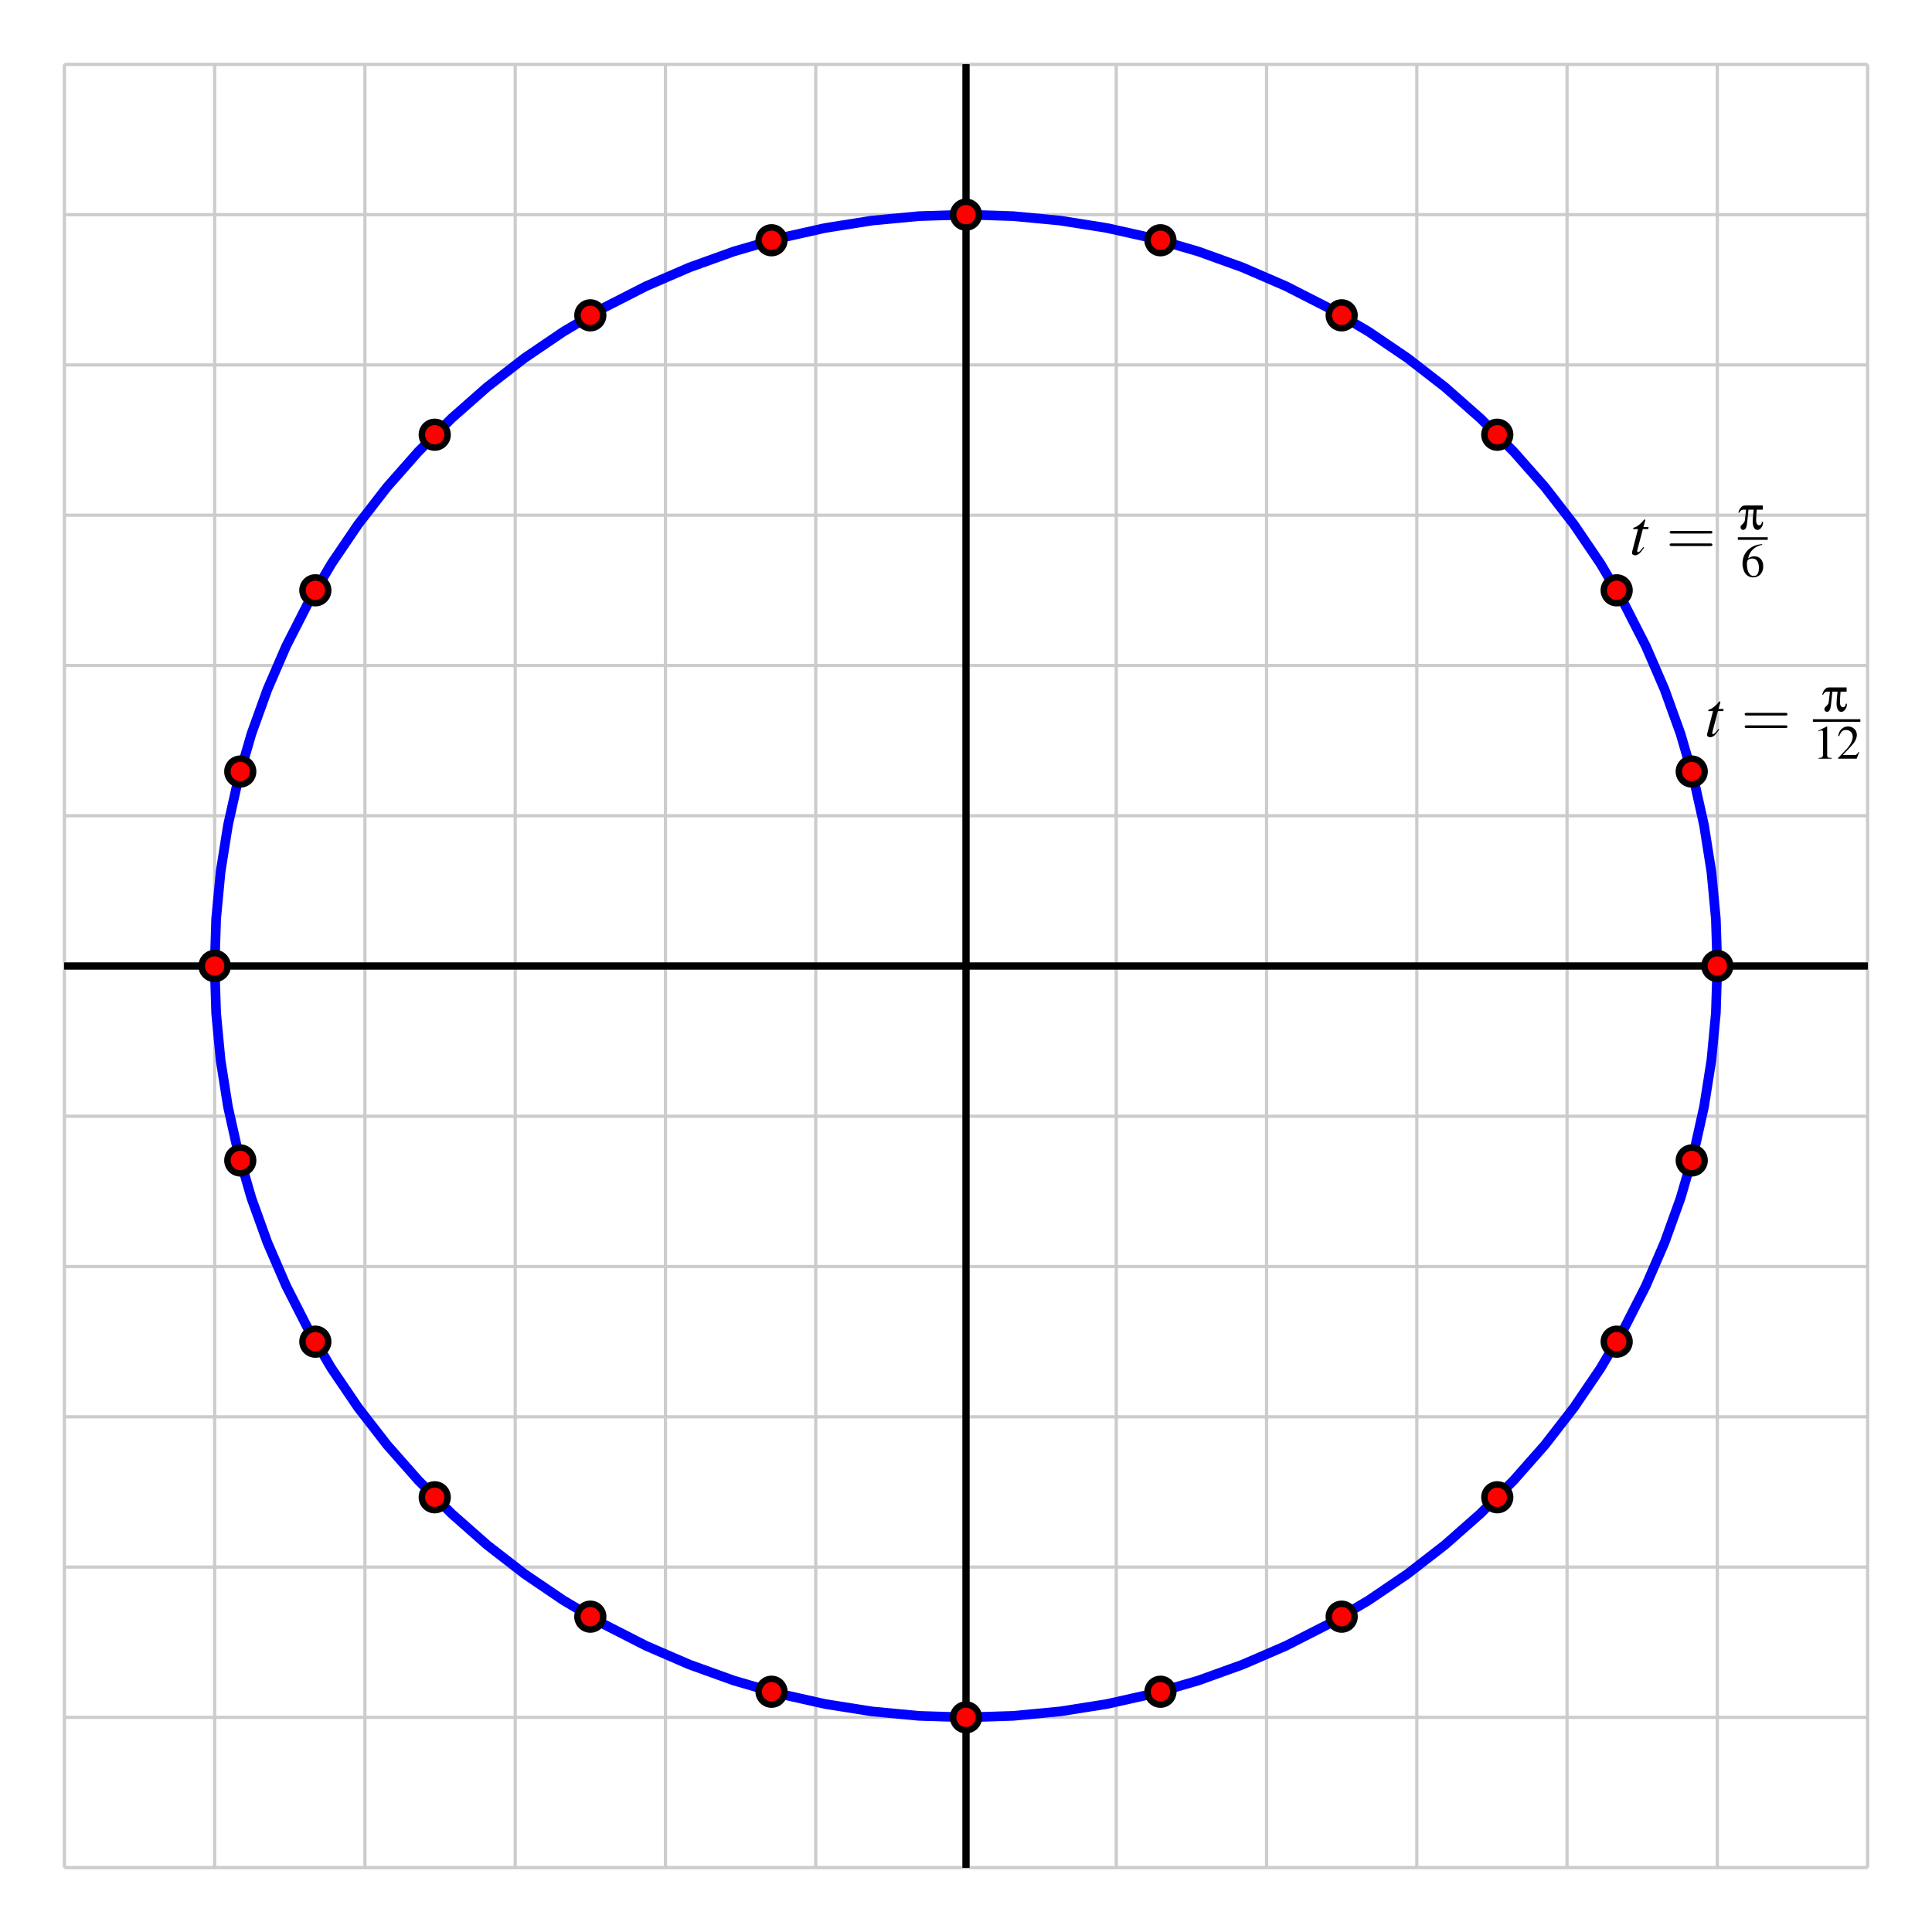 <?xml version="1.0" encoding="UTF-8"?>
<svg xmlns="http://www.w3.org/2000/svg" xmlns:xlink="http://www.w3.org/1999/xlink" width="300pt" height="300pt" viewBox="0 0 300 300" version="1.1">
<defs>
<g>
<symbol overflow="visible" id="glyph0-0">
<path style="stroke:none;" d=""/>
</symbol>
<symbol overflow="visible" id="glyph0-1">
<path style="stroke:none;" d="M 2.953 -4.281 L 2.156 -4.281 L 2.438 -5.312 C 2.453 -5.328 2.453 -5.344 2.453 -5.359 C 2.453 -5.438 2.422 -5.453 2.375 -5.453 C 2.312 -5.453 2.281 -5.453 2.219 -5.375 C 1.828 -4.859 1.203 -4.359 0.891 -4.266 C 0.641 -4.188 0.562 -4.125 0.562 -4.016 C 0.562 -4.016 0.562 -3.984 0.578 -3.953 L 1.312 -3.953 L 0.594 -1.203 C 0.578 -1.125 0.562 -1.094 0.547 -1 C 0.453 -0.703 0.375 -0.344 0.375 -0.266 C 0.375 -0.047 0.578 0.109 0.844 0.109 C 1.312 0.109 1.641 -0.172 2.266 -1.094 L 2.141 -1.172 C 1.656 -0.547 1.484 -0.375 1.328 -0.375 C 1.234 -0.375 1.188 -0.453 1.188 -0.578 C 1.188 -0.594 1.188 -0.594 1.188 -0.625 L 2.062 -3.953 L 2.906 -3.953 Z M 2.953 -4.281 "/>
</symbol>
<symbol overflow="visible" id="glyph1-0">
<path style="stroke:none;" d=""/>
</symbol>
<symbol overflow="visible" id="glyph1-1">
<path style="stroke:none;" d="M 6.875 -3.266 C 7.016 -3.266 7.203 -3.266 7.203 -3.469 C 7.203 -3.672 7.016 -3.672 6.875 -3.672 L 0.891 -3.672 C 0.75 -3.672 0.562 -3.672 0.562 -3.469 C 0.562 -3.266 0.75 -3.266 0.906 -3.266 Z M 6.875 -1.328 C 7.016 -1.328 7.203 -1.328 7.203 -1.531 C 7.203 -1.734 7.016 -1.734 6.875 -1.734 L 0.906 -1.734 C 0.75 -1.734 0.562 -1.734 0.562 -1.531 C 0.562 -1.328 0.75 -1.328 0.891 -1.328 Z M 6.875 -1.328 "/>
</symbol>
<symbol overflow="visible" id="glyph2-0">
<path style="stroke:none;" d=""/>
</symbol>
<symbol overflow="visible" id="glyph2-1">
<path style="stroke:none;" d="M 0.219 -2.578 C 0.469 -2.969 0.594 -3.047 0.953 -3.047 L 1.281 -3.047 L 1.094 -1.406 C 1.062 -1.188 0.969 -1.031 0.719 -0.797 C 0.484 -0.594 0.422 -0.469 0.422 -0.312 C 0.422 -0.094 0.594 0.094 0.828 0.094 C 1.062 0.094 1.234 -0.078 1.328 -0.391 C 1.406 -0.578 1.5 -1.344 1.562 -2.094 L 1.656 -3.047 L 2.469 -3.047 C 2.375 -2.453 2.312 -1.656 2.312 -1.234 C 2.312 -0.406 2.594 0.094 3.047 0.094 C 3.328 0.094 3.594 -0.109 3.766 -0.453 C 3.875 -0.656 3.906 -0.797 3.922 -1.172 L 3.75 -1.172 C 3.703 -0.812 3.562 -0.625 3.328 -0.625 C 3.172 -0.625 3.016 -0.734 2.938 -0.891 C 2.875 -1.016 2.844 -1.141 2.844 -1.391 C 2.844 -1.953 2.891 -2.641 2.938 -3.047 L 3.875 -3.047 L 3.875 -3.703 L 1.281 -3.703 C 0.875 -3.703 0.734 -3.656 0.531 -3.438 C 0.312 -3.234 0.203 -3.016 0.078 -2.578 Z M 0.219 -2.578 "/>
</symbol>
<symbol overflow="visible" id="glyph3-0">
<path style="stroke:none;" d=""/>
</symbol>
<symbol overflow="visible" id="glyph3-1">
<path style="stroke:none;" d="M 2.156 -5 L 0.828 -4.328 L 0.828 -4.234 C 0.906 -4.266 1 -4.297 1.016 -4.312 C 1.156 -4.359 1.281 -4.391 1.359 -4.391 C 1.516 -4.391 1.578 -4.281 1.578 -4.047 L 1.578 -0.688 C 1.578 -0.438 1.516 -0.281 1.406 -0.203 C 1.281 -0.141 1.188 -0.125 0.875 -0.109 L 0.875 0 L 2.922 0 L 2.922 -0.109 C 2.328 -0.125 2.219 -0.188 2.219 -0.547 L 2.219 -4.984 Z M 2.156 -5 "/>
</symbol>
<symbol overflow="visible" id="glyph3-2">
<path style="stroke:none;" d="M 3.516 -1.016 L 3.422 -1.047 C 3.141 -0.625 3.047 -0.562 2.719 -0.562 L 0.953 -0.562 L 2.188 -1.859 C 2.844 -2.562 3.141 -3.125 3.141 -3.703 C 3.141 -4.438 2.547 -5 1.766 -5 C 1.359 -5 0.984 -4.844 0.703 -4.547 C 0.469 -4.297 0.359 -4.062 0.234 -3.531 L 0.391 -3.5 C 0.688 -4.219 0.953 -4.453 1.453 -4.453 C 2.078 -4.453 2.5 -4.031 2.5 -3.422 C 2.5 -2.844 2.156 -2.141 1.547 -1.484 L 0.219 -0.094 L 0.219 0 L 3.109 0 Z M 3.516 -1.016 "/>
</symbol>
<symbol overflow="visible" id="glyph3-3">
<path style="stroke:none;" d="M 3.297 -5.062 C 2.453 -4.984 2.031 -4.844 1.484 -4.469 C 0.688 -3.906 0.25 -3.062 0.25 -2.062 C 0.25 -1.422 0.453 -0.766 0.766 -0.406 C 1.047 -0.078 1.453 0.109 1.906 0.109 C 2.828 0.109 3.469 -0.594 3.469 -1.625 C 3.469 -2.562 2.922 -3.172 2.078 -3.172 C 1.75 -3.172 1.594 -3.125 1.125 -2.844 C 1.328 -3.953 2.156 -4.75 3.312 -4.953 Z M 1.797 -2.828 C 2.422 -2.828 2.797 -2.297 2.797 -1.375 C 2.797 -0.562 2.516 -0.109 2 -0.109 C 1.344 -0.109 0.938 -0.797 0.938 -1.953 C 0.938 -2.328 1 -2.531 1.141 -2.641 C 1.297 -2.766 1.531 -2.828 1.797 -2.828 Z M 1.797 -2.828 "/>
</symbol>
</g>
</defs>
<g id="surface1">
<path style="fill:none;stroke-width:5;stroke-linecap:butt;stroke-linejoin:miter;stroke:rgb(80.077%,80.077%,80.077%);stroke-opacity:1;stroke-miterlimit:10;" d="M 100 100 L 100 2900 M 333.32 100 L 333.32 2900 M 566.68 100 L 566.68 2900 M 800 100 L 800 2900 M 1033.32 100 L 1033.32 2900 M 1266.68 100 L 1266.68 2900 M 1500 100 L 1500 2900 M 1733.32 100 L 1733.32 2900 M 1966.68 100 L 1966.68 2900 M 2200 100 L 2200 2900 M 2433.32 100 L 2433.32 2900 M 2666.68 100 L 2666.68 2900 M 2900 100 L 2900 2900 M 100 100 L 2900 100 M 100 333.32 L 2900 333.32 M 100 566.68 L 2900 566.68 M 100 800 L 2900 800 M 100 1033.32 L 2900 1033.32 M 100 1266.68 L 2900 1266.68 M 100 1500 L 2900 1500 M 100 1733.32 L 2900 1733.32 M 100 1966.68 L 2900 1966.68 M 100 2200 L 2900 2200 M 100 2433.32 L 2900 2433.32 M 100 2666.68 L 2900 2666.68 M 100 2900 L 2900 2900 " transform="matrix(0.1,0,0,-0.1,0,300)"/>
<path style="fill:none;stroke-width:10;stroke-linecap:butt;stroke-linejoin:miter;stroke:rgb(0%,0%,0%);stroke-opacity:1;stroke-miterlimit:10;" d="M 100 1500 L 2900 1500 M 1500 100 L 1500 2900 " transform="matrix(0.1,0,0,-0.1,0,300)"/>
<path style="fill:none;stroke-width:10;stroke-linecap:butt;stroke-linejoin:miter;stroke:rgb(0%,0%,0%);stroke-opacity:1;stroke-miterlimit:10;" d="M 100 1500 L 2900 1500 M 1500 100 L 1500 2900 M 333.32 1480 L 333.32 1520 " transform="matrix(0.1,0,0,-0.1,0,300)"/>
<path style="fill:none;stroke-width:10;stroke-linecap:butt;stroke-linejoin:miter;stroke:rgb(0%,0%,0%);stroke-opacity:1;stroke-miterlimit:10;" d="M 100 1500 L 2900 1500 M 1500 100 L 1500 2900 M 1500 1480 L 1500 1520 " transform="matrix(0.1,0,0,-0.1,0,300)"/>
<path style="fill:none;stroke-width:10;stroke-linecap:butt;stroke-linejoin:miter;stroke:rgb(0%,0%,0%);stroke-opacity:1;stroke-miterlimit:10;" d="M 100 1500 L 2900 1500 M 1500 100 L 1500 2900 M 2666.68 1480 L 2666.68 1520 " transform="matrix(0.1,0,0,-0.1,0,300)"/>
<path style="fill:none;stroke-width:10;stroke-linecap:butt;stroke-linejoin:miter;stroke:rgb(0%,0%,0%);stroke-opacity:1;stroke-miterlimit:10;" d="M 100 1500 L 2900 1500 M 1500 100 L 1500 2900 M 1480 333.32 L 1520 333.32 " transform="matrix(0.1,0,0,-0.1,0,300)"/>
<path style="fill:none;stroke-width:10;stroke-linecap:butt;stroke-linejoin:miter;stroke:rgb(0%,0%,0%);stroke-opacity:1;stroke-miterlimit:10;" d="M 100 1500 L 2900 1500 M 1500 100 L 1500 2900 M 1480 1500 L 1520 1500 " transform="matrix(0.1,0,0,-0.1,0,300)"/>
<path style="fill:none;stroke-width:10;stroke-linecap:butt;stroke-linejoin:miter;stroke:rgb(0%,0%,0%);stroke-opacity:1;stroke-miterlimit:10;" d="M 100 1500 L 2900 1500 M 1500 100 L 1500 2900 M 1480 2666.68 L 1520 2666.68 " transform="matrix(0.1,0,0,-0.1,0,300)"/>
<path style="fill:none;stroke-width:15;stroke-linecap:butt;stroke-linejoin:miter;stroke:rgb(0%,0%,100%);stroke-opacity:1;stroke-miterlimit:10;" d="M 2666.68 1500 L 2664.375 1573.242 L 2657.461 1646.211 L 2646.016 1718.594 L 2630.039 1790.156 L 2609.57 1860.508 L 2584.727 1929.492 L 2555.625 1996.758 L 2522.344 2062.031 L 2485.039 2125.117 L 2443.867 2185.742 L 2398.945 2243.672 L 2350.469 2298.633 L 2298.633 2350.469 L 2243.672 2398.945 L 2185.742 2443.867 L 2125.117 2485.039 L 2062.031 2522.344 L 1996.758 2555.625 L 1929.492 2584.727 L 1860.508 2609.57 L 1790.156 2630.039 L 1718.594 2646.016 L 1646.211 2657.461 L 1573.242 2664.375 L 1500 2666.68 L 1426.758 2664.375 L 1353.789 2657.461 L 1281.406 2646.016 L 1209.844 2630.039 L 1139.492 2609.57 L 1070.508 2584.727 L 1003.242 2555.625 L 937.969 2522.344 L 874.883 2485.039 L 814.258 2443.867 L 756.328 2398.945 L 701.367 2350.469 L 649.531 2298.633 L 601.055 2243.672 L 556.133 2185.742 L 514.961 2125.117 L 477.656 2062.031 L 444.375 1996.758 L 415.273 1929.492 L 390.43 1860.508 L 370 1790.156 L 353.984 1718.594 L 342.539 1646.211 L 335.625 1573.242 L 333.32 1500 L 335.625 1426.758 L 342.539 1353.789 L 353.984 1281.406 L 370 1209.844 L 390.43 1139.492 L 415.273 1070.508 L 444.375 1003.242 L 477.656 937.969 L 514.961 874.883 L 556.133 814.258 L 601.055 756.328 L 649.531 701.367 L 701.367 649.531 L 756.328 601.055 L 814.258 556.133 L 874.883 514.961 L 937.969 477.656 L 1003.242 444.375 L 1070.508 415.273 L 1139.492 390.43 L 1209.844 370 L 1281.406 353.984 L 1353.789 342.539 L 1426.758 335.625 L 1500 333.32 L 1573.242 335.625 L 1646.211 342.539 L 1718.594 353.984 L 1790.156 370 L 1860.508 390.43 L 1929.492 415.273 L 1996.758 444.375 L 2062.031 477.656 L 2125.117 514.961 L 2185.742 556.133 L 2243.672 601.055 L 2298.633 649.531 L 2350.469 701.367 L 2398.945 756.328 L 2443.867 814.258 L 2485.039 874.883 L 2522.344 937.969 L 2555.625 1003.242 L 2584.727 1070.508 L 2609.57 1139.492 L 2630.039 1209.844 L 2646.016 1281.406 L 2657.461 1353.789 L 2664.375 1426.758 L 2666.68 1500 " transform="matrix(0.1,0,0,-0.1,0,300)"/>
<path style=" stroke:none;fill-rule:nonzero;fill:rgb(100%,0%,0%);fill-opacity:1;" d="M 268.668 150 C 268.668 148.895 267.77 148 266.668 148 C 265.562 148 264.668 148.895 264.668 150 C 264.668 151.105 265.562 152 266.668 152 C 267.77 152 268.668 151.105 268.668 150 "/>
<path style="fill:none;stroke-width:10;stroke-linecap:butt;stroke-linejoin:miter;stroke:rgb(0%,0%,0%);stroke-opacity:1;stroke-miterlimit:10;" d="M 2686.68 1500 C 2686.68 1511.055 2677.695 1520 2666.68 1520 C 2655.625 1520 2646.68 1511.055 2646.68 1500 C 2646.68 1488.945 2655.625 1480 2666.68 1480 C 2677.695 1480 2686.68 1488.945 2686.68 1500 Z M 2686.68 1500 " transform="matrix(0.1,0,0,-0.1,0,300)"/>
<path style=" stroke:none;fill-rule:nonzero;fill:rgb(100%,0%,0%);fill-opacity:1;" d="M 264.691 119.805 C 264.691 118.699 263.797 117.805 262.691 117.805 C 261.586 117.805 260.691 118.699 260.691 119.805 C 260.691 120.91 261.586 121.805 262.691 121.805 C 263.797 121.805 264.691 120.91 264.691 119.805 "/>
<path style="fill:none;stroke-width:10;stroke-linecap:butt;stroke-linejoin:miter;stroke:rgb(0%,0%,0%);stroke-opacity:1;stroke-miterlimit:10;" d="M 2646.914 1801.953 C 2646.914 1813.008 2637.969 1821.953 2626.914 1821.953 C 2615.859 1821.953 2606.914 1813.008 2606.914 1801.953 C 2606.914 1790.898 2615.859 1781.953 2626.914 1781.953 C 2637.969 1781.953 2646.914 1790.898 2646.914 1801.953 Z M 2646.914 1801.953 " transform="matrix(0.1,0,0,-0.1,0,300)"/>
<g style="fill:rgb(0%,0%,0%);fill-opacity:1;">
  <use xlink:href="#glyph0-1" x="264.692" y="114.369"/>
</g>
<g style="fill:rgb(0%,0%,0%);fill-opacity:1;">
  <use xlink:href="#glyph1-1" x="270.353" y="114.369"/>
</g>
<g style="fill:rgb(0%,0%,0%);fill-opacity:1;">
  <use xlink:href="#glyph2-1" x="282.867" y="110.444"/>
</g>
<path style=" stroke:none;fill-rule:nonzero;fill:rgb(0%,0%,0%);fill-opacity:1;" d="M 281.504 112.078 L 288.875 112.078 L 288.875 111.68 L 281.504 111.68 Z M 281.504 112.078 "/>
<g style="fill:rgb(0%,0%,0%);fill-opacity:1;">
  <use xlink:href="#glyph3-1" x="281.503" y="117.805"/>
</g>
<g style="fill:rgb(0%,0%,0%);fill-opacity:1;">
  <use xlink:href="#glyph3-2" x="285.189" y="117.805"/>
</g>
<path style=" stroke:none;fill-rule:nonzero;fill:rgb(100%,0%,0%);fill-opacity:1;" d="M 253.035 91.664 C 253.035 90.562 252.141 89.664 251.035 89.664 C 249.93 89.664 249.035 90.562 249.035 91.664 C 249.035 92.77 249.93 93.664 251.035 93.664 C 252.141 93.664 253.035 92.77 253.035 91.664 "/>
<path style="fill:none;stroke-width:10;stroke-linecap:butt;stroke-linejoin:miter;stroke:rgb(0%,0%,0%);stroke-opacity:1;stroke-miterlimit:10;" d="M 2530.352 2083.359 C 2530.352 2094.375 2521.406 2103.359 2510.352 2103.359 C 2499.297 2103.359 2490.352 2094.375 2490.352 2083.359 C 2490.352 2072.305 2499.297 2063.359 2510.352 2063.359 C 2521.406 2063.359 2530.352 2072.305 2530.352 2083.359 Z M 2530.352 2083.359 " transform="matrix(0.1,0,0,-0.1,0,300)"/>
<g style="fill:rgb(0%,0%,0%);fill-opacity:1;">
  <use xlink:href="#glyph0-1" x="253.036" y="86.117"/>
</g>
<g style="fill:rgb(0%,0%,0%);fill-opacity:1;">
  <use xlink:href="#glyph1-1" x="258.697" y="86.117"/>
</g>
<g style="fill:rgb(0%,0%,0%);fill-opacity:1;">
  <use xlink:href="#glyph2-1" x="269.847" y="82.192"/>
</g>
<path style=" stroke:none;fill-rule:nonzero;fill:rgb(0%,0%,0%);fill-opacity:1;" d="M 269.848 83.824 L 274.492 83.824 L 274.492 83.426 L 269.848 83.426 Z M 269.848 83.824 "/>
<g style="fill:rgb(0%,0%,0%);fill-opacity:1;">
  <use xlink:href="#glyph3-3" x="270.326" y="89.554"/>
</g>
<path style=" stroke:none;fill-rule:nonzero;fill:rgb(100%,0%,0%);fill-opacity:1;" d="M 234.496 67.504 C 234.496 66.398 233.602 65.504 232.496 65.504 C 231.391 65.504 230.496 66.398 230.496 67.504 C 230.496 68.609 231.391 69.504 232.496 69.504 C 233.602 69.504 234.496 68.609 234.496 67.504 "/>
<path style="fill:none;stroke-width:10;stroke-linecap:butt;stroke-linejoin:miter;stroke:rgb(0%,0%,0%);stroke-opacity:1;stroke-miterlimit:10;" d="M 2344.961 2324.961 C 2344.961 2336.016 2336.016 2344.961 2324.961 2344.961 C 2313.906 2344.961 2304.961 2336.016 2304.961 2324.961 C 2304.961 2313.906 2313.906 2304.961 2324.961 2304.961 C 2336.016 2304.961 2344.961 2313.906 2344.961 2324.961 Z M 2344.961 2324.961 " transform="matrix(0.1,0,0,-0.1,0,300)"/>
<path style=" stroke:none;fill-rule:nonzero;fill:rgb(100%,0%,0%);fill-opacity:1;" d="M 210.336 48.965 C 210.336 47.859 209.438 46.965 208.336 46.965 C 207.23 46.965 206.336 47.859 206.336 48.965 C 206.336 50.07 207.23 50.965 208.336 50.965 C 209.438 50.965 210.336 50.07 210.336 48.965 "/>
<path style="fill:none;stroke-width:10;stroke-linecap:butt;stroke-linejoin:miter;stroke:rgb(0%,0%,0%);stroke-opacity:1;stroke-miterlimit:10;" d="M 2103.359 2510.352 C 2103.359 2521.406 2094.375 2530.352 2083.359 2530.352 C 2072.305 2530.352 2063.359 2521.406 2063.359 2510.352 C 2063.359 2499.297 2072.305 2490.352 2083.359 2490.352 C 2094.375 2490.352 2103.359 2499.297 2103.359 2510.352 Z M 2103.359 2510.352 " transform="matrix(0.1,0,0,-0.1,0,300)"/>
<path style=" stroke:none;fill-rule:nonzero;fill:rgb(100%,0%,0%);fill-opacity:1;" d="M 182.195 37.309 C 182.195 36.203 181.301 35.309 180.195 35.309 C 179.09 35.309 178.195 36.203 178.195 37.309 C 178.195 38.414 179.09 39.309 180.195 39.309 C 181.301 39.309 182.195 38.414 182.195 37.309 "/>
<path style="fill:none;stroke-width:10;stroke-linecap:butt;stroke-linejoin:miter;stroke:rgb(0%,0%,0%);stroke-opacity:1;stroke-miterlimit:10;" d="M 1821.953 2626.914 C 1821.953 2637.969 1813.008 2646.914 1801.953 2646.914 C 1790.898 2646.914 1781.953 2637.969 1781.953 2626.914 C 1781.953 2615.859 1790.898 2606.914 1801.953 2606.914 C 1813.008 2606.914 1821.953 2615.859 1821.953 2626.914 Z M 1821.953 2626.914 " transform="matrix(0.1,0,0,-0.1,0,300)"/>
<path style=" stroke:none;fill-rule:nonzero;fill:rgb(100%,0%,0%);fill-opacity:1;" d="M 152 33.332 C 152 32.23 151.105 31.332 150 31.332 C 148.895 31.332 148 32.23 148 33.332 C 148 34.438 148.895 35.332 150 35.332 C 151.105 35.332 152 34.438 152 33.332 "/>
<path style="fill:none;stroke-width:10;stroke-linecap:butt;stroke-linejoin:miter;stroke:rgb(0%,0%,0%);stroke-opacity:1;stroke-miterlimit:10;" d="M 1520 2666.68 C 1520 2677.695 1511.055 2686.68 1500 2686.68 C 1488.945 2686.68 1480 2677.695 1480 2666.68 C 1480 2655.625 1488.945 2646.68 1500 2646.68 C 1511.055 2646.68 1520 2655.625 1520 2666.68 Z M 1520 2666.68 " transform="matrix(0.1,0,0,-0.1,0,300)"/>
<path style=" stroke:none;fill-rule:nonzero;fill:rgb(100%,0%,0%);fill-opacity:1;" d="M 35.332 150 C 35.332 148.895 34.438 148 33.332 148 C 32.23 148 31.332 148.895 31.332 150 C 31.332 151.105 32.23 152 33.332 152 C 34.438 152 35.332 151.105 35.332 150 "/>
<path style="fill:none;stroke-width:10;stroke-linecap:butt;stroke-linejoin:miter;stroke:rgb(0%,0%,0%);stroke-opacity:1;stroke-miterlimit:10;" d="M 353.32 1500 C 353.32 1511.055 344.375 1520 333.32 1520 C 322.305 1520 313.32 1511.055 313.32 1500 C 313.32 1488.945 322.305 1480 333.32 1480 C 344.375 1480 353.32 1488.945 353.32 1500 Z M 353.32 1500 " transform="matrix(0.1,0,0,-0.1,0,300)"/>
<path style=" stroke:none;fill-rule:nonzero;fill:rgb(100%,0%,0%);fill-opacity:1;" d="M 39.309 119.805 C 39.309 118.699 38.414 117.805 37.309 117.805 C 36.203 117.805 35.309 118.699 35.309 119.805 C 35.309 120.91 36.203 121.805 37.309 121.805 C 38.414 121.805 39.309 120.91 39.309 119.805 "/>
<path style="fill:none;stroke-width:10;stroke-linecap:butt;stroke-linejoin:miter;stroke:rgb(0%,0%,0%);stroke-opacity:1;stroke-miterlimit:10;" d="M 393.086 1801.953 C 393.086 1813.008 384.141 1821.953 373.086 1821.953 C 362.031 1821.953 353.086 1813.008 353.086 1801.953 C 353.086 1790.898 362.031 1781.953 373.086 1781.953 C 384.141 1781.953 393.086 1790.898 393.086 1801.953 Z M 393.086 1801.953 " transform="matrix(0.1,0,0,-0.1,0,300)"/>
<path style=" stroke:none;fill-rule:nonzero;fill:rgb(100%,0%,0%);fill-opacity:1;" d="M 50.965 91.664 C 50.965 90.562 50.07 89.664 48.965 89.664 C 47.859 89.664 46.965 90.562 46.965 91.664 C 46.965 92.77 47.859 93.664 48.965 93.664 C 50.07 93.664 50.965 92.77 50.965 91.664 "/>
<path style="fill:none;stroke-width:10;stroke-linecap:butt;stroke-linejoin:miter;stroke:rgb(0%,0%,0%);stroke-opacity:1;stroke-miterlimit:10;" d="M 509.648 2083.359 C 509.648 2094.375 500.703 2103.359 489.648 2103.359 C 478.594 2103.359 469.648 2094.375 469.648 2083.359 C 469.648 2072.305 478.594 2063.359 489.648 2063.359 C 500.703 2063.359 509.648 2072.305 509.648 2083.359 Z M 509.648 2083.359 " transform="matrix(0.1,0,0,-0.1,0,300)"/>
<path style=" stroke:none;fill-rule:nonzero;fill:rgb(100%,0%,0%);fill-opacity:1;" d="M 69.504 67.504 C 69.504 66.398 68.609 65.504 67.504 65.504 C 66.398 65.504 65.504 66.398 65.504 67.504 C 65.504 68.609 66.398 69.504 67.504 69.504 C 68.609 69.504 69.504 68.609 69.504 67.504 "/>
<path style="fill:none;stroke-width:10;stroke-linecap:butt;stroke-linejoin:miter;stroke:rgb(0%,0%,0%);stroke-opacity:1;stroke-miterlimit:10;" d="M 695.039 2324.961 C 695.039 2336.016 686.094 2344.961 675.039 2344.961 C 663.984 2344.961 655.039 2336.016 655.039 2324.961 C 655.039 2313.906 663.984 2304.961 675.039 2304.961 C 686.094 2304.961 695.039 2313.906 695.039 2324.961 Z M 695.039 2324.961 " transform="matrix(0.1,0,0,-0.1,0,300)"/>
<path style=" stroke:none;fill-rule:nonzero;fill:rgb(100%,0%,0%);fill-opacity:1;" d="M 93.664 48.965 C 93.664 47.859 92.77 46.965 91.664 46.965 C 90.562 46.965 89.664 47.859 89.664 48.965 C 89.664 50.07 90.562 50.965 91.664 50.965 C 92.77 50.965 93.664 50.07 93.664 48.965 "/>
<path style="fill:none;stroke-width:10;stroke-linecap:butt;stroke-linejoin:miter;stroke:rgb(0%,0%,0%);stroke-opacity:1;stroke-miterlimit:10;" d="M 936.641 2510.352 C 936.641 2521.406 927.695 2530.352 916.641 2530.352 C 905.625 2530.352 896.641 2521.406 896.641 2510.352 C 896.641 2499.297 905.625 2490.352 916.641 2490.352 C 927.695 2490.352 936.641 2499.297 936.641 2510.352 Z M 936.641 2510.352 " transform="matrix(0.1,0,0,-0.1,0,300)"/>
<path style=" stroke:none;fill-rule:nonzero;fill:rgb(100%,0%,0%);fill-opacity:1;" d="M 121.805 37.309 C 121.805 36.203 120.91 35.309 119.805 35.309 C 118.699 35.309 117.805 36.203 117.805 37.309 C 117.805 38.414 118.699 39.309 119.805 39.309 C 120.91 39.309 121.805 38.414 121.805 37.309 "/>
<path style="fill:none;stroke-width:10;stroke-linecap:butt;stroke-linejoin:miter;stroke:rgb(0%,0%,0%);stroke-opacity:1;stroke-miterlimit:10;" d="M 1218.047 2626.914 C 1218.047 2637.969 1209.102 2646.914 1198.047 2646.914 C 1186.992 2646.914 1178.047 2637.969 1178.047 2626.914 C 1178.047 2615.859 1186.992 2606.914 1198.047 2606.914 C 1209.102 2606.914 1218.047 2615.859 1218.047 2626.914 Z M 1218.047 2626.914 " transform="matrix(0.1,0,0,-0.1,0,300)"/>
<path style=" stroke:none;fill-rule:nonzero;fill:rgb(100%,0%,0%);fill-opacity:1;" d="M 35.332 150 C 35.332 148.895 34.438 148 33.332 148 C 32.23 148 31.332 148.895 31.332 150 C 31.332 151.105 32.23 152 33.332 152 C 34.438 152 35.332 151.105 35.332 150 "/>
<path style="fill:none;stroke-width:10;stroke-linecap:butt;stroke-linejoin:miter;stroke:rgb(0%,0%,0%);stroke-opacity:1;stroke-miterlimit:10;" d="M 353.32 1500 C 353.32 1511.055 344.375 1520 333.32 1520 C 322.305 1520 313.32 1511.055 313.32 1500 C 313.32 1488.945 322.305 1480 333.32 1480 C 344.375 1480 353.32 1488.945 353.32 1500 Z M 353.32 1500 " transform="matrix(0.1,0,0,-0.1,0,300)"/>
<path style=" stroke:none;fill-rule:nonzero;fill:rgb(100%,0%,0%);fill-opacity:1;" d="M 39.309 180.195 C 39.309 179.09 38.414 178.195 37.309 178.195 C 36.203 178.195 35.309 179.09 35.309 180.195 C 35.309 181.301 36.203 182.195 37.309 182.195 C 38.414 182.195 39.309 181.301 39.309 180.195 "/>
<path style="fill:none;stroke-width:10;stroke-linecap:butt;stroke-linejoin:miter;stroke:rgb(0%,0%,0%);stroke-opacity:1;stroke-miterlimit:10;" d="M 393.086 1198.047 C 393.086 1209.102 384.141 1218.047 373.086 1218.047 C 362.031 1218.047 353.086 1209.102 353.086 1198.047 C 353.086 1186.992 362.031 1178.047 373.086 1178.047 C 384.141 1178.047 393.086 1186.992 393.086 1198.047 Z M 393.086 1198.047 " transform="matrix(0.1,0,0,-0.1,0,300)"/>
<path style=" stroke:none;fill-rule:nonzero;fill:rgb(100%,0%,0%);fill-opacity:1;" d="M 50.965 208.336 C 50.965 207.23 50.07 206.336 48.965 206.336 C 47.859 206.336 46.965 207.23 46.965 208.336 C 46.965 209.438 47.859 210.336 48.965 210.336 C 50.07 210.336 50.965 209.438 50.965 208.336 "/>
<path style="fill:none;stroke-width:10;stroke-linecap:butt;stroke-linejoin:miter;stroke:rgb(0%,0%,0%);stroke-opacity:1;stroke-miterlimit:10;" d="M 509.648 916.641 C 509.648 927.695 500.703 936.641 489.648 936.641 C 478.594 936.641 469.648 927.695 469.648 916.641 C 469.648 905.625 478.594 896.641 489.648 896.641 C 500.703 896.641 509.648 905.625 509.648 916.641 Z M 509.648 916.641 " transform="matrix(0.1,0,0,-0.1,0,300)"/>
<path style=" stroke:none;fill-rule:nonzero;fill:rgb(100%,0%,0%);fill-opacity:1;" d="M 69.504 232.496 C 69.504 231.391 68.609 230.496 67.504 230.496 C 66.398 230.496 65.504 231.391 65.504 232.496 C 65.504 233.602 66.398 234.496 67.504 234.496 C 68.609 234.496 69.504 233.602 69.504 232.496 "/>
<path style="fill:none;stroke-width:10;stroke-linecap:butt;stroke-linejoin:miter;stroke:rgb(0%,0%,0%);stroke-opacity:1;stroke-miterlimit:10;" d="M 695.039 675.039 C 695.039 686.094 686.094 695.039 675.039 695.039 C 663.984 695.039 655.039 686.094 655.039 675.039 C 655.039 663.984 663.984 655.039 675.039 655.039 C 686.094 655.039 695.039 663.984 695.039 675.039 Z M 695.039 675.039 " transform="matrix(0.1,0,0,-0.1,0,300)"/>
<path style=" stroke:none;fill-rule:nonzero;fill:rgb(100%,0%,0%);fill-opacity:1;" d="M 93.664 251.035 C 93.664 249.93 92.77 249.035 91.664 249.035 C 90.562 249.035 89.664 249.93 89.664 251.035 C 89.664 252.141 90.562 253.035 91.664 253.035 C 92.77 253.035 93.664 252.141 93.664 251.035 "/>
<path style="fill:none;stroke-width:10;stroke-linecap:butt;stroke-linejoin:miter;stroke:rgb(0%,0%,0%);stroke-opacity:1;stroke-miterlimit:10;" d="M 936.641 489.648 C 936.641 500.703 927.695 509.648 916.641 509.648 C 905.625 509.648 896.641 500.703 896.641 489.648 C 896.641 478.594 905.625 469.648 916.641 469.648 C 927.695 469.648 936.641 478.594 936.641 489.648 Z M 936.641 489.648 " transform="matrix(0.1,0,0,-0.1,0,300)"/>
<path style=" stroke:none;fill-rule:nonzero;fill:rgb(100%,0%,0%);fill-opacity:1;" d="M 121.805 262.691 C 121.805 261.586 120.91 260.691 119.805 260.691 C 118.699 260.691 117.805 261.586 117.805 262.691 C 117.805 263.797 118.699 264.691 119.805 264.691 C 120.91 264.691 121.805 263.797 121.805 262.691 "/>
<path style="fill:none;stroke-width:10;stroke-linecap:butt;stroke-linejoin:miter;stroke:rgb(0%,0%,0%);stroke-opacity:1;stroke-miterlimit:10;" d="M 1218.047 373.086 C 1218.047 384.141 1209.102 393.086 1198.047 393.086 C 1186.992 393.086 1178.047 384.141 1178.047 373.086 C 1178.047 362.031 1186.992 353.086 1198.047 353.086 C 1209.102 353.086 1218.047 362.031 1218.047 373.086 Z M 1218.047 373.086 " transform="matrix(0.1,0,0,-0.1,0,300)"/>
<path style=" stroke:none;fill-rule:nonzero;fill:rgb(100%,0%,0%);fill-opacity:1;" d="M 264.691 180.195 C 264.691 179.09 263.797 178.195 262.691 178.195 C 261.586 178.195 260.691 179.09 260.691 180.195 C 260.691 181.301 261.586 182.195 262.691 182.195 C 263.797 182.195 264.691 181.301 264.691 180.195 "/>
<path style="fill:none;stroke-width:10;stroke-linecap:butt;stroke-linejoin:miter;stroke:rgb(0%,0%,0%);stroke-opacity:1;stroke-miterlimit:10;" d="M 2646.914 1198.047 C 2646.914 1209.102 2637.969 1218.047 2626.914 1218.047 C 2615.859 1218.047 2606.914 1209.102 2606.914 1198.047 C 2606.914 1186.992 2615.859 1178.047 2626.914 1178.047 C 2637.969 1178.047 2646.914 1186.992 2646.914 1198.047 Z M 2646.914 1198.047 " transform="matrix(0.1,0,0,-0.1,0,300)"/>
<path style=" stroke:none;fill-rule:nonzero;fill:rgb(100%,0%,0%);fill-opacity:1;" d="M 253.035 208.336 C 253.035 207.23 252.141 206.336 251.035 206.336 C 249.93 206.336 249.035 207.23 249.035 208.336 C 249.035 209.438 249.93 210.336 251.035 210.336 C 252.141 210.336 253.035 209.438 253.035 208.336 "/>
<path style="fill:none;stroke-width:10;stroke-linecap:butt;stroke-linejoin:miter;stroke:rgb(0%,0%,0%);stroke-opacity:1;stroke-miterlimit:10;" d="M 2530.352 916.641 C 2530.352 927.695 2521.406 936.641 2510.352 936.641 C 2499.297 936.641 2490.352 927.695 2490.352 916.641 C 2490.352 905.625 2499.297 896.641 2510.352 896.641 C 2521.406 896.641 2530.352 905.625 2530.352 916.641 Z M 2530.352 916.641 " transform="matrix(0.1,0,0,-0.1,0,300)"/>
<path style=" stroke:none;fill-rule:nonzero;fill:rgb(100%,0%,0%);fill-opacity:1;" d="M 234.496 232.496 C 234.496 231.391 233.602 230.496 232.496 230.496 C 231.391 230.496 230.496 231.391 230.496 232.496 C 230.496 233.602 231.391 234.496 232.496 234.496 C 233.602 234.496 234.496 233.602 234.496 232.496 "/>
<path style="fill:none;stroke-width:10;stroke-linecap:butt;stroke-linejoin:miter;stroke:rgb(0%,0%,0%);stroke-opacity:1;stroke-miterlimit:10;" d="M 2344.961 675.039 C 2344.961 686.094 2336.016 695.039 2324.961 695.039 C 2313.906 695.039 2304.961 686.094 2304.961 675.039 C 2304.961 663.984 2313.906 655.039 2324.961 655.039 C 2336.016 655.039 2344.961 663.984 2344.961 675.039 Z M 2344.961 675.039 " transform="matrix(0.1,0,0,-0.1,0,300)"/>
<path style=" stroke:none;fill-rule:nonzero;fill:rgb(100%,0%,0%);fill-opacity:1;" d="M 210.336 251.035 C 210.336 249.93 209.438 249.035 208.336 249.035 C 207.23 249.035 206.336 249.93 206.336 251.035 C 206.336 252.141 207.23 253.035 208.336 253.035 C 209.438 253.035 210.336 252.141 210.336 251.035 "/>
<path style="fill:none;stroke-width:10;stroke-linecap:butt;stroke-linejoin:miter;stroke:rgb(0%,0%,0%);stroke-opacity:1;stroke-miterlimit:10;" d="M 2103.359 489.648 C 2103.359 500.703 2094.375 509.648 2083.359 509.648 C 2072.305 509.648 2063.359 500.703 2063.359 489.648 C 2063.359 478.594 2072.305 469.648 2083.359 469.648 C 2094.375 469.648 2103.359 478.594 2103.359 489.648 Z M 2103.359 489.648 " transform="matrix(0.1,0,0,-0.1,0,300)"/>
<path style=" stroke:none;fill-rule:nonzero;fill:rgb(100%,0%,0%);fill-opacity:1;" d="M 182.195 262.691 C 182.195 261.586 181.301 260.691 180.195 260.691 C 179.09 260.691 178.195 261.586 178.195 262.691 C 178.195 263.797 179.09 264.691 180.195 264.691 C 181.301 264.691 182.195 263.797 182.195 262.691 "/>
<path style="fill:none;stroke-width:10;stroke-linecap:butt;stroke-linejoin:miter;stroke:rgb(0%,0%,0%);stroke-opacity:1;stroke-miterlimit:10;" d="M 1821.953 373.086 C 1821.953 384.141 1813.008 393.086 1801.953 393.086 C 1790.898 393.086 1781.953 384.141 1781.953 373.086 C 1781.953 362.031 1790.898 353.086 1801.953 353.086 C 1813.008 353.086 1821.953 362.031 1821.953 373.086 Z M 1821.953 373.086 " transform="matrix(0.1,0,0,-0.1,0,300)"/>
<path style=" stroke:none;fill-rule:nonzero;fill:rgb(100%,0%,0%);fill-opacity:1;" d="M 152 266.668 C 152 265.562 151.105 264.668 150 264.668 C 148.895 264.668 148 265.562 148 266.668 C 148 267.77 148.895 268.668 150 268.668 C 151.105 268.668 152 267.77 152 266.668 "/>
<path style="fill:none;stroke-width:10;stroke-linecap:butt;stroke-linejoin:miter;stroke:rgb(0%,0%,0%);stroke-opacity:1;stroke-miterlimit:10;" d="M 1520 333.32 C 1520 344.375 1511.055 353.32 1500 353.32 C 1488.945 353.32 1480 344.375 1480 333.32 C 1480 322.305 1488.945 313.32 1500 313.32 C 1511.055 313.32 1520 322.305 1520 333.32 Z M 1520 333.32 " transform="matrix(0.1,0,0,-0.1,0,300)"/>
</g>
</svg>
